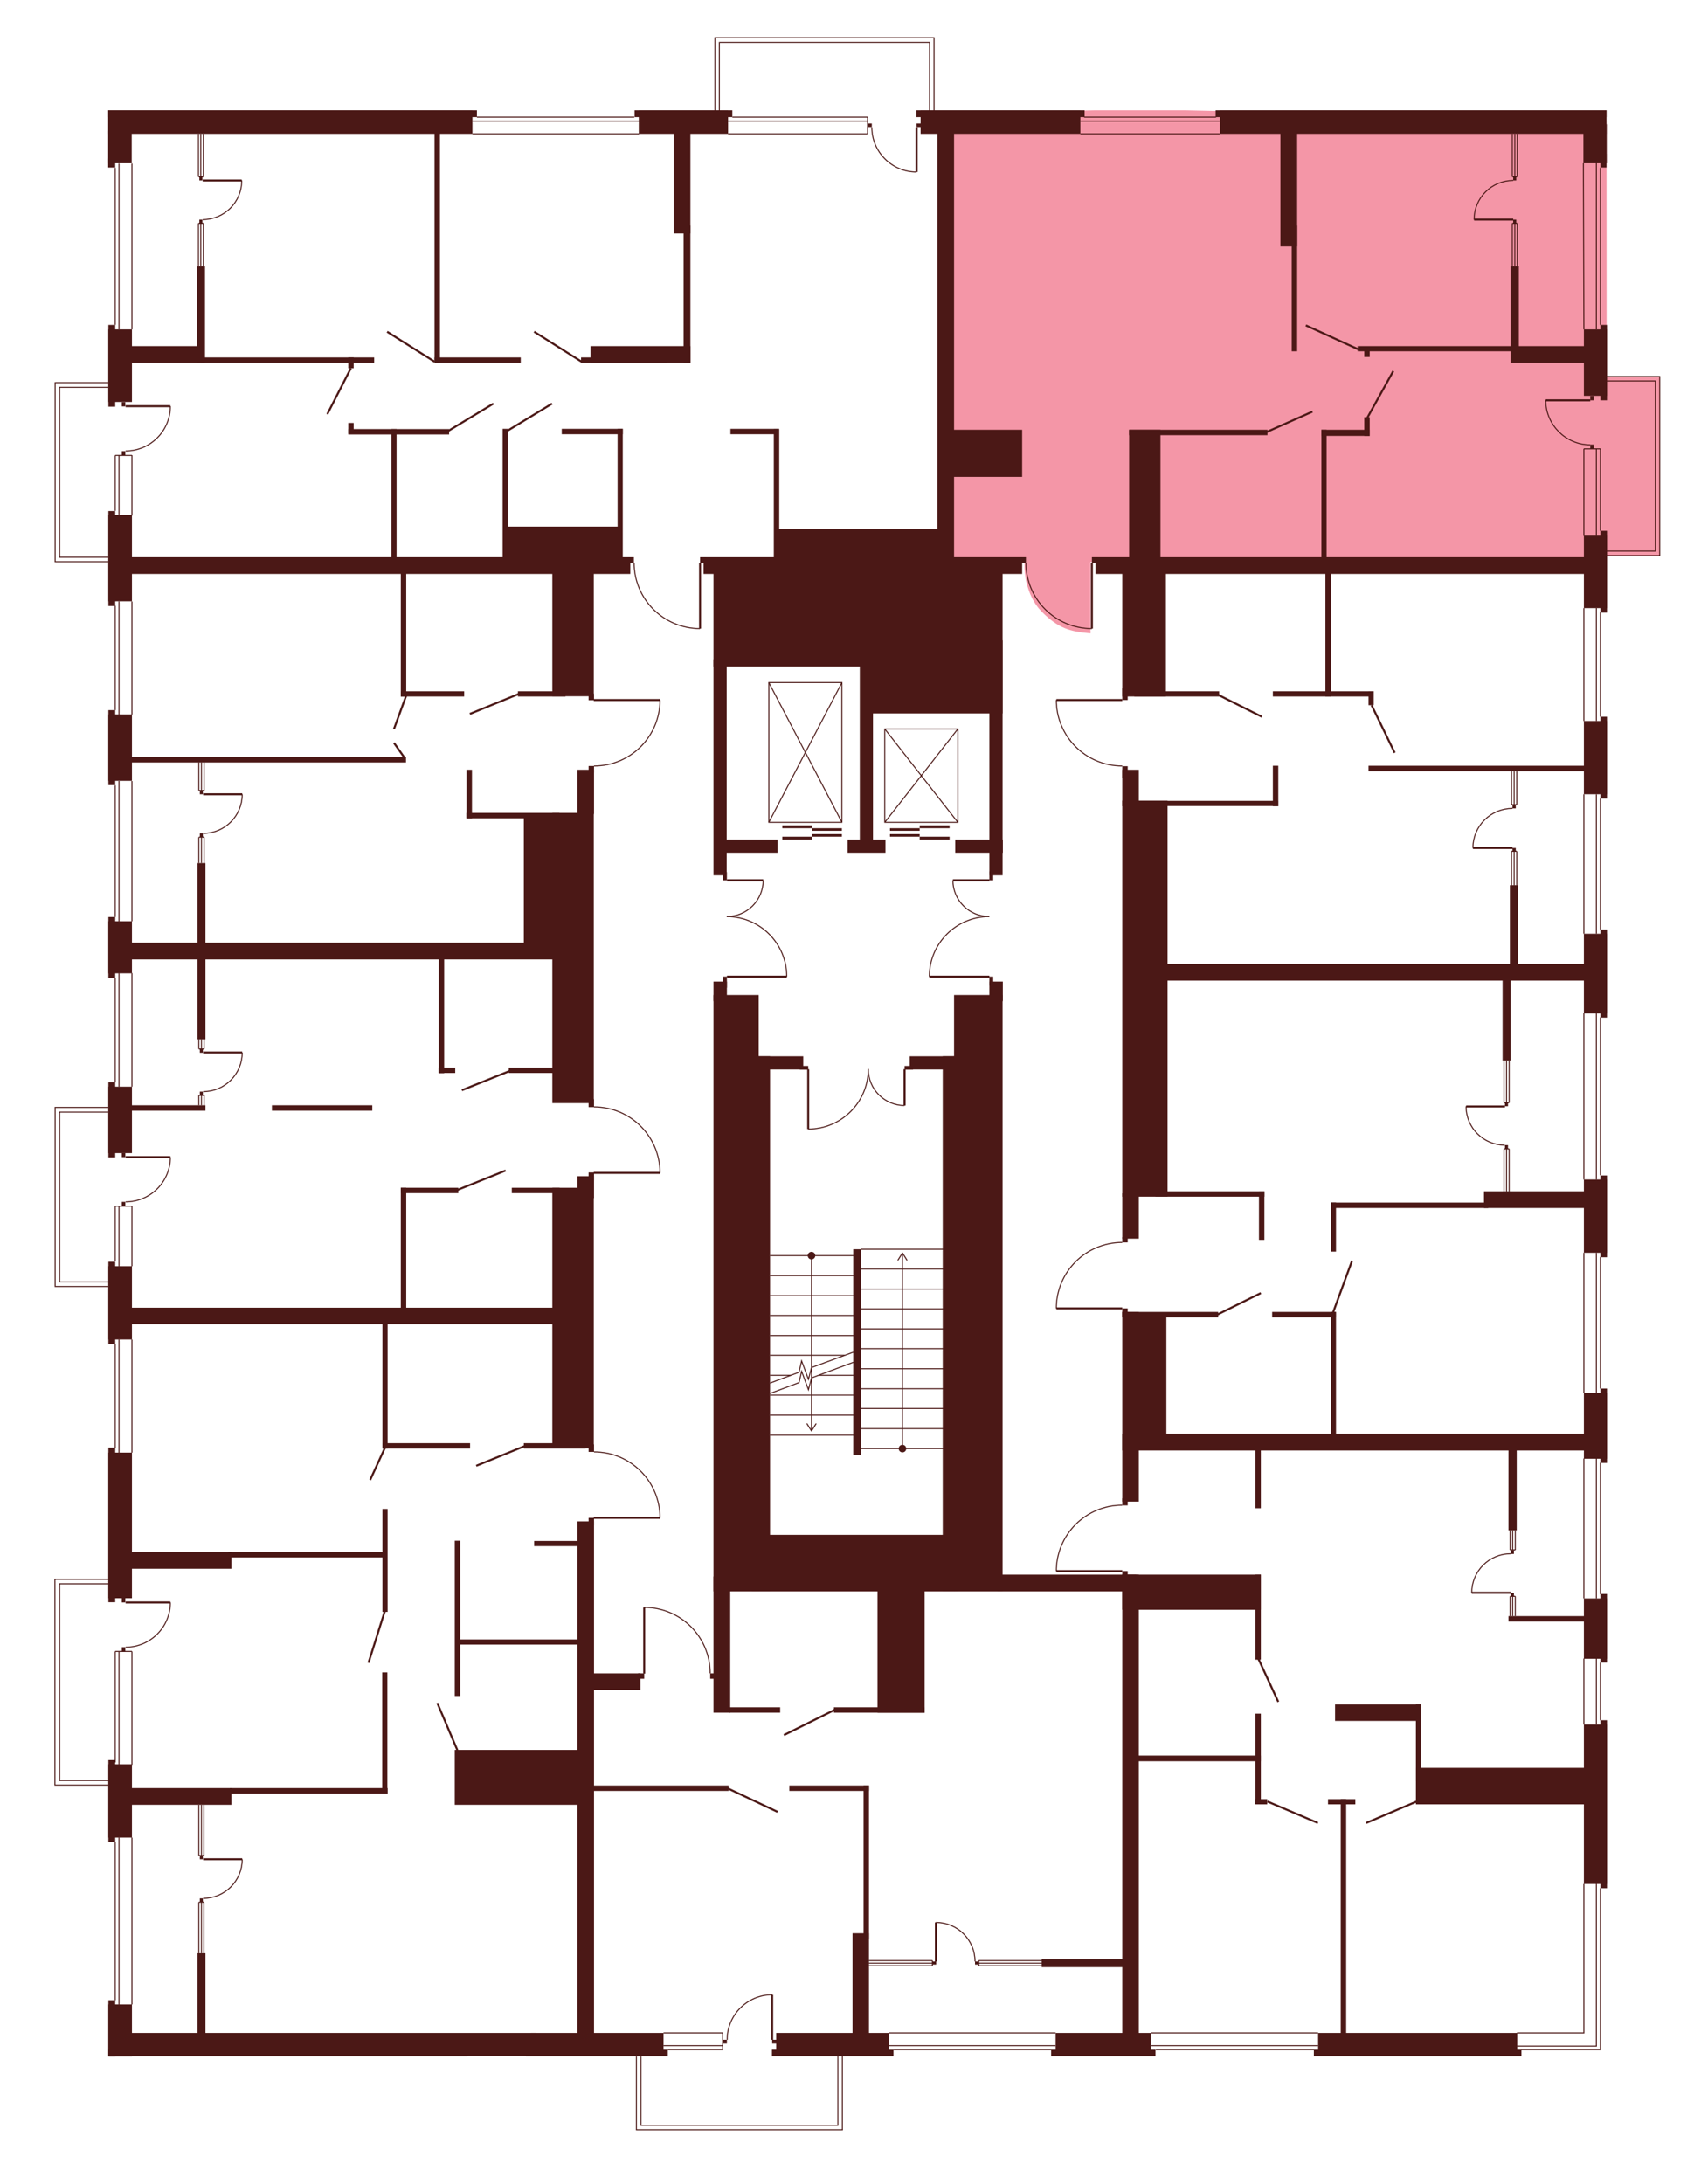 <?xml version="1.0" encoding="utf-8"?>
<!-- Generator: Adobe Illustrator 27.9.0, SVG Export Plug-In . SVG Version: 6.00 Build 0)  -->
<svg version="1.1" xmlns="http://www.w3.org/2000/svg" xmlns:xlink="http://www.w3.org/1999/xlink" x="0px" y="0px"
	 viewBox="0 0 721.9 927" style="enable-background:new 0 0 721.9 927;" xml:space="preserve">
<style type="text/css">
	.st0{display:none;fill:#F496A7;}
	.st1{fill:#F496A7;}
	.st2{fill:#4B1816;}
	.st3{fill:none;stroke:#4B1816;stroke-width:0.85;stroke-miterlimit:10;}
	.st4{fill:none;stroke:#4B1816;stroke-width:0.425;stroke-miterlimit:10;}
</style>
<g id="Layer_2">
	<path id="_x33_А1_00000113317391064587588120000016996412612570000574_" class="st0" d="M45.9,241.9l218.3-4.4h3.2l1.6,2.3
		c0,0-0.5,11.1,7.7,19.3c8.2,8.2,15.1,8.4,20.3,8.7v-30.3l31.3,0v-9.6l70.2-2.4l-0.8-177.7l-115.5,0.5l-23.8,0.1h-33.6l-29.9-0.1
		L45.9,47.7l0,114.6"/>
	<path id="_x32_А1" class="st1" d="M539.6,47.6l-36.3-0.8h-38.8l-26.8,0.6l-33.4,1.4v189.7h30.5v2.8c0,0,0.2,11.1,7.2,18.2
		c7,7.1,12,8.6,20.8,9.3v-30.3l219.1,0.7l-0.1-187.7l-160.6,1.7L539.6,47.6z"/>
	<path id="_x31_А1" class="st0" d="M681.9,260.5l0,33.5v8.8l0.1,24l0,12.9h-2.8v55.6h2.8l0,14.6H494.8l-0.5-69.2h-11l-4.9-3
		l0.2-10.2v-1.5h-3.6c0,0-11.1-0.5-18.2-7.9c-7.1-7.4-7.6-10.9-8.5-20.1h30.4l-0.1-1.6l-0.2-16.9l16.4-36.2l177.4-0.7v8.1
		L681.9,260.5z"/>
	<path id="_x31_Б1_00000069377576752710283670000009293500057153379207_" class="st0" d="M681.4,588.7l0,20.4h-187v-51.7H478v-1.6
		l-30.3,0.1c0,0-0.6-8.9,6-17.4c6.7-8.5,15.3-9.8,15.3-9.8s4.8-1,6.3-0.8l2.7,0l0-1.6l4.7,0l0-17.8l12,0l0.2-93.3l186.5,0.4v97.1"/>
	<path id="_x32_Б1_00000150072325599097893450000016962152765727264134_" class="st0" d="M479.4,873.2l0.5-204.9h-4.2v-1.5h-28
		c0,0-1.2-6,5.3-16.4s20.8-11.6,20.8-11.6h4.2v-1.4l4.7,0.1v-21.8h198.7l0.4,156.3l0.2,41.4v15.5l-0.2,19.2l-0.4,24.6l-114.2-0.1"/>
	<path id="_x31_В1" class="st0" d="M477.4,675.4v197.2l-229.5,0.1l1-162.5l22.7,0.1h1.3v-28c0,0,9-0.4,16.8,5.5
		c7.8,5.8,10.1,13.9,10.1,13.9s1.6,5.4,1.3,8.6h1.5v-34.9H477.4z"/>
	<path id="_x32_В1" class="st0" d="M280.1,644.7l-30.3,0v1.6l-1.3,96.9l-0.6,129.5l-202.2,0.6l0.5-115.4l0.4-34l0.2-21.4L46.6,671
		l0.1-110l205.3-1l0,56.7c0,0,7.8-0.1,14.4,4c6.7,4.1,9.7,9.8,9.7,9.8S279.5,633.7,280.1,644.7z"/>
	<path id="СТ1" class="st0" d="M279.4,497.9l-30.3-0.2l-1.3,59.2l-202,0.5l0-11.5l-0.1-42.4l0-11.7l0.1-21.5l0-66.6h203.2
		l-0.2,66.2c0,0,7.3-0.2,10,1c2.6,1.3,11.1,2.2,17.5,14.5C276.5,485.4,280,493.2,279.4,497.9z"/>
	<path id="_x31_Г1_00000103978836599781910420000012655061385466422956_" class="st0" d="M45.9,242.1h206v56.2h28
		c0,0,0.1,8.2-3.9,14.3c-4,6.1-10.2,13.2-24.1,13.8v74.9h-206l0.4-76.9l-0.9-26.8"/>
	<polygon class="st0" points="48.9,238.4 23.4,238.4 23.4,162.4 51,162.4 	"/>
	<polygon class="st0" points="303.4,49.7 303.4,16 396.4,16 396.4,51.8 	"/>
	<polygon class="st1" points="677.5,159.8 704.4,159.8 704.4,235.8 675.7,235.8 	"/>
	<polygon class="st0" points="357.5,868.2 357.5,903.9 270.1,903.9 270.1,866.4 	"/>
	<polygon class="st0" points="48.9,757.6 23.3,757.6 23.3,670.3 51,670.3 	"/>
	<polygon class="st0" points="50.5,546 23.4,546 23.4,470 51,470.2 	"/>
</g>
<g id="СТЕНЫ">
	<rect x="45.9" y="46.8" class="st2" width="154.6" height="10"/>
	<rect x="271.1" y="46.8" class="st2" width="37.9" height="10"/>
	<rect x="45.9" y="46.8" class="st2" width="156.5" height="2.9"/>
	<rect x="269.3" y="46.8" class="st2" width="41.5" height="2.9"/>
	<rect x="390.7" y="46.8" class="st2" width="67.8" height="10"/>
	<rect x="388.9" y="46.8" class="st2" width="71.4" height="2.9"/>
	<rect x="517.7" y="46.8" class="st2" width="164.1" height="10"/>
	<rect x="515.9" y="46.8" class="st2" width="165.9" height="2.9"/>
	<rect x="679.2" y="137.9" class="st2" width="2.8" height="32"/>
	<rect x="672.2" y="139.8" class="st2" width="9.8" height="28.2"/>
	<rect x="679.2" y="225.3" class="st2" width="2.8" height="34.7"/>
	<rect x="672.2" y="227" class="st2" width="9.8" height="31.1"/>
	<rect x="679.2" y="304.2" class="st2" width="2.8" height="34.7"/>
	<rect x="672.2" y="306" class="st2" width="9.8" height="31.1"/>
	<rect x="679.2" y="394.5" class="st2" width="2.8" height="37.4"/>
	<rect x="672.2" y="396.3" class="st2" width="9.8" height="33.8"/>
	<rect x="679.2" y="498.9" class="st2" width="2.8" height="34.7"/>
	<rect x="672.2" y="500.6" class="st2" width="9.8" height="31.1"/>
	<rect x="679.2" y="589.3" class="st2" width="2.8" height="31.6"/>
	<rect x="672.2" y="591.1" class="st2" width="9.8" height="28"/>
	<rect x="679.2" y="676.5" class="st2" width="2.8" height="29.1"/>
	<rect x="672.2" y="678.4" class="st2" width="9.8" height="25.6"/>
	<rect x="679.2" y="730.1" class="st2" width="2.8" height="71.3"/>
	<rect x="672.2" y="731.9" class="st2" width="9.8" height="67.7"/>
	<rect x="557.6" y="869.9" class="st2" width="88.1" height="2.8"/>
	<rect x="559.4" y="862.8" class="st2" width="84.5" height="9.8"/>
	<rect x="446.1" y="869.9" class="st2" width="44.3" height="2.8"/>
	<rect x="448" y="862.8" class="st2" width="40.5" height="9.8"/>
	<rect x="327.6" y="869.9" class="st2" width="51.6" height="2.8"/>
	<rect x="329.4" y="862.8" class="st2" width="48" height="9.8"/>
	<rect x="46" y="869.9" class="st2" width="152.6" height="2.8"/>
	<rect x="223.1" y="869.9" class="st2" width="60.3" height="2.8"/>
	<rect x="48.9" y="862.8" class="st2" width="178.5" height="9.8"/>
	<rect x="225.3" y="862.8" class="st2" width="56.3" height="9.8"/>
	<rect x="46" y="850.7" class="st2" width="10" height="22"/>
	<rect x="46" y="848.9" class="st2" width="2.9" height="23.8"/>
	<rect x="46" y="748.8" class="st2" width="10" height="31.1"/>
	<rect x="46" y="747" class="st2" width="2.9" height="34.7"/>
	<rect x="46" y="537.4" class="st2" width="10" height="31.1"/>
	<rect x="46" y="535.5" class="st2" width="2.9" height="34.9"/>
	<rect x="46" y="461.2" class="st2" width="10" height="28.2"/>
	<rect x="46" y="459.3" class="st2" width="2.9" height="31.9"/>
	<rect x="46" y="391" class="st2" width="10" height="22.1"/>
	<rect x="46" y="389.2" class="st2" width="2.9" height="25.9"/>
	<rect x="46" y="303.2" class="st2" width="10" height="28.2"/>
	<rect x="46" y="301.4" class="st2" width="2.9" height="31.8"/>
	<rect x="46" y="218.6" class="st2" width="10" height="36.6"/>
	<rect x="46" y="216.9" class="st2" width="2.9" height="40.3"/>
	<rect x="46" y="139.8" class="st2" width="10" height="30.8"/>
	<rect x="46" y="137.9" class="st2" width="2.9" height="34.7"/>
	<rect x="46" y="616.5" class="st2" width="10" height="61.8"/>
	<rect x="46" y="614.4" class="st2" width="2.9" height="65.6"/>
	<rect x="53.1" y="146.9" class="st2" width="33.8" height="7"/>
	<rect x="83.6" y="113" class="st2" width="3.4" height="40.8"/>
	<rect x="85.2" y="151.7" class="st2" width="73.6" height="2.2"/>
	<rect x="184.4" y="151.7" class="st2" width="36.6" height="2.2"/>
	<rect x="246.6" y="151.7" class="st2" width="36.6" height="2.2"/>
	<rect x="250.6" y="146.9" class="st2" width="42.4" height="7"/>
	<rect x="184.4" y="56" class="st2" width="2.3" height="97.9"/>
	<rect x="285.9" y="54.3" class="st2" width="7.1" height="44.8"/>
	<rect x="397.8" y="54.3" class="st2" width="7.1" height="189.4"/>
	<rect x="290.1" y="95.7" class="st2" width="2.9" height="58.2"/>
	<rect x="543.4" y="54.3" class="st2" width="7.1" height="50.3"/>
	<rect x="548.2" y="95.7" class="st2" width="2.3" height="53.4"/>
	<rect x="641.1" y="146.9" class="st2" width="31.8" height="7"/>
	<rect x="641.1" y="113" class="st2" width="3.5" height="34.9"/>
	<rect x="576.2" y="146.9" class="st2" width="66.5" height="2.2"/>
	<rect x="579" y="148.1" class="st2" width="2.3" height="3.4"/>
	<rect x="464.9" y="236.5" class="st2" width="209.7" height="7.1"/>
	<rect x="580.8" y="325" class="st2" width="96.4" height="2.3"/>
	<rect x="490.7" y="409.1" class="st2" width="183.3" height="7.1"/>
	<rect x="640.8" y="375.7" class="st2" width="3.4" height="34.6"/>
	<rect x="637.7" y="414.9" class="st2" width="3.4" height="35.2"/>
	<rect x="629.8" y="505.6" class="st2" width="43.8" height="7.1"/>
	<rect x="564.8" y="510.4" class="st2" width="66.8" height="2.3"/>
	<rect x="564.8" y="510.4" class="st2" width="2.2" height="20.8"/>
	<rect x="476.3" y="608.5" class="st2" width="196.5" height="7.1"/>
	<rect x="640.2" y="613" class="st2" width="3.5" height="36.5"/>
	<rect x="640.2" y="685.9" class="st2" width="33.5" height="2.3"/>
	<rect x="539.9" y="556.8" class="st2" width="27" height="2.3"/>
	<rect x="564.8" y="556.8" class="st2" width="2.2" height="53.6"/>
	<rect x="476.3" y="556.8" class="st2" width="7" height="80.5"/>
	<rect x="476.3" y="556.8" class="st2" width="40.7" height="2.3"/>
	<rect x="481.5" y="558.1" class="st2" width="13.5" height="51.5"/>
	<rect x="476.3" y="635.9" class="st2" width="2.3" height="3"/>
	<rect x="476.3" y="666.8" class="st2" width="2.3" height="3"/>
	<rect x="532.8" y="613" class="st2" width="2.3" height="27.1"/>
	<rect x="600.9" y="750.3" class="st2" width="72.5" height="15.5"/>
	<rect x="600.9" y="723.4" class="st2" width="2.3" height="32.6"/>
	<rect x="566.6" y="723.4" class="st2" width="36.6" height="7"/>
	<rect x="563.6" y="763.6" class="st2" width="11.6" height="2.2"/>
	<rect x="569" y="763.6" class="st2" width="2.3" height="101.7"/>
	<rect x="442.1" y="831.5" class="st2" width="38.4" height="3.4"/>
	<rect x="476.3" y="668.3" class="st2" width="7" height="196.4"/>
	<rect x="476.3" y="668.3" class="st2" width="58.8" height="14.9"/>
	<rect x="423.4" y="668.3" class="st2" width="58.8" height="7.1"/>
	<rect x="532.8" y="668.3" class="st2" width="2.3" height="36.1"/>
	<rect x="482.3" y="745.1" class="st2" width="52.8" height="2.4"/>
	<rect x="532.8" y="727.3" class="st2" width="2.3" height="38.4"/>
	<rect x="532.8" y="763.6" class="st2" width="5" height="2.2"/>
	<rect x="361.8" y="820.5" class="st2" width="7" height="49.4"/>
	<rect x="366.5" y="757.8" class="st2" width="2.3" height="65"/>
	<rect x="335" y="757.8" class="st2" width="33.8" height="2.3"/>
	<rect x="248.5" y="757.8" class="st2" width="60.7" height="2.3"/>
	<rect x="245" y="645.7" class="st2" width="7.1" height="218.4"/>
	<rect x="249.8" y="644.2" class="st2" width="2.3" height="3.2"/>
	<rect x="249.8" y="613" class="st2" width="2.3" height="3.2"/>
	<rect x="234.4" y="504.1" class="st2" width="17.6" height="110.6"/>
	<rect x="234.4" y="345" class="st2" width="17.6" height="123.2"/>
	<rect x="245" y="499.2" class="st2" width="7.1" height="9.3"/>
	<rect x="249.8" y="497.6" class="st2" width="2.3" height="3.4"/>
	<rect x="249.8" y="466.5" class="st2" width="2.3" height="3.4"/>
	<rect x="245" y="326.7" class="st2" width="7.1" height="18.8"/>
	<rect x="234.4" y="236.5" class="st2" width="17.6" height="59"/>
	<rect x="249.8" y="325.1" class="st2" width="2.3" height="2.8"/>
	<rect x="249.8" y="294.4" class="st2" width="2.3" height="2.8"/>
	<rect x="53.2" y="236.5" class="st2" width="214.3" height="7.1"/>
	<rect x="213.3" y="182" class="st2" width="2.3" height="55.9"/>
	<rect x="262.1" y="182" class="st2" width="2.2" height="55.9"/>
	<rect x="214.4" y="223.5" class="st2" width="48.8" height="15.8"/>
	<rect x="238.4" y="182" class="st2" width="25.9" height="2.3"/>
	<rect x="328.4" y="182.1" class="st2" width="2.3" height="55.6"/>
	<rect x="310" y="182" class="st2" width="20.6" height="2.3"/>
	<rect x="219.8" y="293.4" class="st2" width="20.2" height="2.2"/>
	<rect x="170.1" y="240.2" class="st2" width="2.3" height="55.4"/>
	<rect x="166.1" y="182.1" class="st2" width="2.2" height="55.9"/>
	<rect x="170.1" y="293.4" class="st2" width="26.9" height="2.2"/>
	<rect x="147.8" y="182.1" class="st2" width="42.8" height="2.3"/>
	<rect x="147.8" y="179.5" class="st2" width="2.3" height="4.6"/>
	<rect x="147.8" y="151.7" class="st2" width="2.3" height="4.6"/>
	<rect x="52.1" y="400.1" class="st2" width="187.7" height="7.1"/>
	<rect x="198" y="326.7" class="st2" width="2.3" height="20.6"/>
	<rect x="198" y="345" class="st2" width="39.4" height="2.3"/>
	<rect x="222.3" y="346.2" class="st2" width="13.7" height="56.3"/>
	<rect x="54.5" y="321.3" class="st2" width="117.8" height="2.3"/>
	<rect x="83.8" y="366.3" class="st2" width="3.4" height="74.8"/>
	<rect x="53.6" y="469.1" class="st2" width="33.6" height="2.3"/>
	<rect x="115.4" y="469.1" class="st2" width="42.6" height="2.3"/>
	<rect x="186.2" y="405.9" class="st2" width="2.3" height="49.6"/>
	<rect x="186.2" y="453.1" class="st2" width="7" height="2.3"/>
	<rect x="215.9" y="453.1" class="st2" width="21.6" height="2.3"/>
	<rect x="217.2" y="504.1" class="st2" width="20.3" height="2.3"/>
	<rect x="53" y="555" class="st2" width="184.6" height="7"/>
	<rect x="170.1" y="504.1" class="st2" width="2.3" height="53.8"/>
	<rect x="162.3" y="561" class="st2" width="2.2" height="53.8"/>
	<rect x="162.3" y="640.4" class="st2" width="2.2" height="43.7"/>
	<rect x="193" y="653.9" class="st2" width="2.3" height="65.9"/>
	<rect x="162.2" y="709.8" class="st2" width="2.2" height="51.4"/>
	<rect x="170.1" y="504.1" class="st2" width="24.4" height="2.3"/>
	<rect x="162.3" y="612.5" class="st2" width="37.2" height="2.3"/>
	<rect x="222.3" y="612.5" class="st2" width="26.2" height="2.3"/>
	<rect x="226.7" y="654" class="st2" width="21.8" height="2.2"/>
	<rect x="194.3" y="695.8" class="st2" width="54.2" height="2.2"/>
	<rect x="193" y="742.7" class="st2" width="55.5" height="23.3"/>
	<rect x="54.9" y="658.7" class="st2" width="43.3" height="7.1"/>
	<rect x="96.9" y="658.7" class="st2" width="66.8" height="2.3"/>
	<rect x="54.6" y="758.9" class="st2" width="43.6" height="7.1"/>
	<rect x="97.6" y="758.9" class="st2" width="66.9" height="2.3"/>
	<rect x="83.8" y="829" class="st2" width="3.4" height="39.3"/>
	<rect x="401.1" y="182.4" class="st2" width="32.7" height="20"/>
	<rect x="479.2" y="182.4" class="st2" width="58.7" height="2.3"/>
	<rect x="560.8" y="182.4" class="st2" width="20.5" height="2.6"/>
	<rect x="479.2" y="182.4" class="st2" width="13.3" height="55.3"/>
	<rect x="298.6" y="236.5" class="st2" width="135.2" height="7.1"/>
	<rect x="432.8" y="236.5" class="st2" width="2.6" height="2.3"/>
	<rect x="266.4" y="236.5" class="st2" width="2.6" height="2.3"/>
	<rect x="297.1" y="236.5" class="st2" width="2.6" height="2.3"/>
	<rect x="463.4" y="236.5" class="st2" width="2.6" height="2.3"/>
	<rect x="302.8" y="242.3" class="st2" width="67.7" height="40.6"/>
	<rect x="367" y="243" class="st2" width="58.5" height="59.8"/>
	<rect x="302.8" y="279.8" class="st2" width="5.6" height="91.7"/>
	<rect x="302.8" y="422.3" class="st2" width="19.2" height="253.1"/>
	<rect x="305.8" y="356.3" class="st2" width="24.2" height="5.6"/>
	<rect x="359.7" y="356.3" class="st2" width="16.1" height="5.6"/>
	<rect x="419.9" y="271.8" class="st2" width="5.6" height="99.7"/>
	<rect x="405.4" y="356.3" class="st2" width="20.2" height="5.6"/>
	<rect x="364.9" y="281.2" class="st2" width="5.6" height="75.6"/>
	<rect x="306.9" y="370.1" class="st2" width="1.6" height="3.5"/>
	<rect x="419.9" y="369.8" class="st2" width="1.6" height="3.8"/>
	<rect x="419.9" y="414.5" class="st2" width="1.6" height="3.8"/>
	<rect x="302.8" y="416.6" class="st2" width="5.7" height="8.3"/>
	<rect x="419.9" y="416.6" class="st2" width="5.7" height="8.3"/>
	<rect x="404.9" y="422.3" class="st2" width="20.6" height="253.1"/>
	<rect x="306.9" y="414.5" class="st2" width="1.6" height="4.7"/>
	<rect x="320.3" y="448.3" class="st2" width="6.5" height="227"/>
	<rect x="400.1" y="448.3" class="st2" width="6.5" height="227"/>
	<rect x="320.3" y="448.3" class="st2" width="20.6" height="5.6"/>
	<rect x="386.1" y="448.3" class="st2" width="20.6" height="5.6"/>
	<rect x="339.4" y="452.4" class="st2" width="3.6" height="1.6"/>
	<rect x="383.9" y="452.4" class="st2" width="3.6" height="1.6"/>
	<rect x="362.1" y="530.2" class="st2" width="3.2" height="87.4"/>
	<rect x="319.1" y="651.4" class="st2" width="86.3" height="24"/>
	<rect x="329.4" y="224.5" class="st2" width="69.1" height="16.4"/>
	<rect x="579" y="177.1" class="st2" width="2.3" height="7.9"/>
	<rect x="560.8" y="182.4" class="st2" width="2.2" height="56.7"/>
	<rect x="562.5" y="243.3" class="st2" width="2.3" height="52.3"/>
	<rect x="540.2" y="293.4" class="st2" width="42.8" height="2.2"/>
	<rect x="481.4" y="293.4" class="st2" width="36" height="2.2"/>
	<rect x="580.8" y="293.4" class="st2" width="2.2" height="5.9"/>
	<rect x="476.3" y="242.5" class="st2" width="18.5" height="53.1"/>
	<rect x="476.3" y="292.1" class="st2" width="2.3" height="5"/>
	<rect x="476.3" y="325.2" class="st2" width="2.3" height="5"/>
	<rect x="476.3" y="326.7" class="st2" width="7" height="15.5"/>
	<rect x="476.3" y="339.8" class="st2" width="19.2" height="168.1"/>
	<rect x="476.3" y="506.5" class="st2" width="7" height="19.2"/>
	<rect x="476.3" y="525.1" class="st2" width="2.3" height="2.2"/>
	<rect x="476.3" y="555.3" class="st2" width="2.3" height="3.5"/>
	<rect x="490.4" y="505.6" class="st2" width="46.2" height="2.3"/>
	<rect x="534.3" y="505.6" class="st2" width="2.3" height="20.6"/>
	<rect x="249.5" y="710.2" class="st2" width="22.3" height="7.1"/>
	<rect x="270.8" y="710.2" class="st2" width="2.6" height="2.3"/>
	<rect x="301.4" y="710.2" class="st2" width="2.6" height="2.3"/>
	<rect x="309.3" y="724.6" class="st2" width="21.8" height="2.3"/>
	<rect x="353.9" y="724.6" class="st2" width="38.5" height="2.3"/>
	<rect x="302.8" y="669.1" class="st2" width="7.1" height="57.8"/>
	<rect x="372.4" y="673.7" class="st2" width="20" height="53.2"/>
	<g>
		<line class="st3" x1="297.1" y1="238.8" x2="297.1" y2="266.8"/>
		<path class="st4" d="M297.1,266.8c-15.5,0-28-12.5-28-28"/>
	</g>
	<g>
		<line class="st3" x1="463.4" y1="238.8" x2="463.4" y2="266.8"/>
		<path class="st4" d="M463.4,266.8c-15.5,0-28-12.5-28-28"/>
	</g>
	<g>
		<line class="st3" x1="476.3" y1="297.1" x2="448.3" y2="297.1"/>
		<path class="st4" d="M448.3,297.1c0,15.5,12.5,28,28,28"/>
	</g>
	<g>
		<line class="st3" x1="308.5" y1="414.5" x2="333.9" y2="414.5"/>
		<path class="st4" d="M333.9,414.5c0-14.1-11.4-25.5-25.5-25.5"/>
	</g>
	<g>
		<line class="st3" x1="308.5" y1="373.6" x2="323.9" y2="373.6"/>
		<path class="st4" d="M323.9,373.6c0,8.5-6.9,15.4-15.4,15.4"/>
	</g>
	<g>
		<line class="st3" x1="419.9" y1="414.5" x2="394.4" y2="414.5"/>
		<path class="st4" d="M394.4,414.5c0-14.1,11.4-25.5,25.5-25.5"/>
	</g>
	<g>
		<line class="st3" x1="419.9" y1="373.6" x2="404.4" y2="373.6"/>
		<path class="st4" d="M404.4,373.6c0,8.5,6.9,15.4,15.4,15.4"/>
	</g>
	<g>
		<line class="st3" x1="343" y1="453.8" x2="343" y2="479.2"/>
		<path class="st4" d="M343,479.2c14.1,0,25.5-11.4,25.5-25.5"/>
	</g>
	<g>
		<line class="st3" x1="383.9" y1="453.8" x2="383.9" y2="469.2"/>
		<path class="st4" d="M383.9,469.2c-8.5,0-15.4-6.9-15.4-15.4"/>
	</g>
	<g>
		<line class="st3" x1="476.3" y1="555.3" x2="448.3" y2="555.3"/>
		<path class="st4" d="M448.3,555.3c0-15.5,12.5-28,28-28"/>
	</g>
	<g>
		<line class="st3" x1="476.3" y1="666.8" x2="448.3" y2="666.8"/>
		<path class="st4" d="M448.3,666.8c0-15.5,12.5-28,28-28"/>
	</g>
	<g>
		<line class="st3" x1="252" y1="297.1" x2="280.1" y2="297.1"/>
		<path class="st4" d="M280.1,297.1c0,15.5-12.5,28-28,28"/>
	</g>
	<g>
		<line class="st3" x1="252" y1="497.8" x2="280.1" y2="497.8"/>
		<path class="st4" d="M280.1,497.8c0-15.5-12.5-28-28-28"/>
	</g>
	<g>
		<line class="st3" x1="252" y1="644.2" x2="280.1" y2="644.2"/>
		<path class="st4" d="M280.1,644.2c0-15.5-12.5-28-28-28"/>
	</g>
	<g>
		<line class="st3" x1="273.4" y1="710.3" x2="273.4" y2="682.2"/>
		<path class="st4" d="M273.4,682.2c15.5,0,28,12.5,28,28"/>
	</g>
	<g>
		<line class="st4" x1="365.3" y1="530.2" x2="400.6" y2="530.2"/>
		<line class="st4" x1="400.6" y1="614.8" x2="365.3" y2="614.8"/>
		<line class="st4" x1="365.3" y1="597.8" x2="400.6" y2="597.8"/>
		<line class="st4" x1="365.3" y1="606.3" x2="400.6" y2="606.3"/>
		<line class="st4" x1="365.3" y1="589.4" x2="400.6" y2="589.4"/>
		<line class="st4" x1="365.3" y1="580.9" x2="400.6" y2="580.9"/>
		<line class="st4" x1="365.3" y1="572.4" x2="400.6" y2="572.4"/>
		<line class="st4" x1="365.3" y1="564" x2="400.6" y2="564"/>
		<line class="st4" x1="365.3" y1="555.5" x2="400.6" y2="555.5"/>
		<line class="st4" x1="365.3" y1="547.1" x2="400.6" y2="547.1"/>
		<line class="st4" x1="365.3" y1="538.6" x2="400.6" y2="538.6"/>
		<g>
			<g>
				<line class="st4" x1="383" y1="614.8" x2="383" y2="532.1"/>
				<g>
					<path class="st2" d="M384.6,614.8c0,0.9-0.7,1.6-1.6,1.6s-1.6-0.7-1.6-1.6c0-0.9,0.7-1.6,1.6-1.6S384.6,613.9,384.6,614.8z"/>
				</g>
				<g>
					<path class="st2" d="M385,535c-0.1,0.1-0.2,0-0.3-0.1l-1.7-2.7l-1.7,2.7c-0.1,0.1-0.2,0.1-0.3,0.1c-0.1-0.1-0.1-0.2-0.1-0.3
						l1.9-3c0-0.1,0.1-0.1,0.2-0.1s0.1,0,0.2,0.1l1.9,3c0,0,0,0.1,0,0.1C385.1,534.9,385.1,534.9,385,535z"/>
				</g>
			</g>
		</g>
	</g>
	<polyline class="st4" points="326.8,587 339.1,582.4 340.2,577.6 343.1,585.4 344.4,580.4 362.1,573.9 	"/>
	<polyline class="st4" points="326.8,591.4 339.1,586.8 340.2,582 343.1,589.8 344.4,584.8 362.1,578.2 	"/>
	<line class="st4" x1="362.1" y1="532.9" x2="326.8" y2="532.9"/>
	<line class="st4" x1="326.8" y1="541.4" x2="362.1" y2="541.4"/>
	<line class="st4" x1="326.8" y1="549.9" x2="362.1" y2="549.9"/>
	<line class="st4" x1="326.8" y1="558.3" x2="362.1" y2="558.3"/>
	<line class="st4" x1="326.8" y1="566.8" x2="362.1" y2="566.8"/>
	<line class="st4" x1="326.8" y1="600.6" x2="362.1" y2="600.6"/>
	<line class="st4" x1="326.8" y1="609.1" x2="362.1" y2="609.1"/>
	<line class="st4" x1="326.8" y1="592.1" x2="362.1" y2="592.1"/>
	<line class="st4" x1="326.8" y1="575.2" x2="358.4" y2="575.2"/>
	<line class="st4" x1="326.8" y1="583.7" x2="335.7" y2="583.7"/>
	<line class="st4" x1="347.5" y1="583.7" x2="362.1" y2="583.7"/>
	<g>
		<g>
			<line class="st4" x1="344.4" y1="532.9" x2="344.4" y2="607"/>
			<g>
				<path class="st2" d="M342.8,532.9c0-0.9,0.7-1.6,1.6-1.6c0.9,0,1.6,0.7,1.6,1.6s-0.7,1.6-1.6,1.6
					C343.5,534.5,342.8,533.8,342.8,532.9z"/>
			</g>
			<g>
				<path class="st2" d="M342.4,604.1c0.1-0.1,0.2,0,0.3,0.1l1.7,2.7l1.7-2.7c0.1-0.1,0.2-0.1,0.3-0.1c0.1,0.1,0.1,0.2,0.1,0.3
					l-1.9,3c0,0.1-0.1,0.1-0.2,0.1c-0.1,0-0.1,0-0.2-0.1l-1.9-3c0,0,0-0.1,0-0.1C342.3,604.2,342.3,604.1,342.4,604.1z"/>
			</g>
		</g>
	</g>
	<line class="st4" x1="48.9" y1="415.1" x2="48.9" y2="459.4"/>
	<line class="st4" x1="50.5" y1="413" x2="50.5" y2="461.2"/>
	<line class="st4" x1="56" y1="413" x2="56" y2="461.2"/>
	<line class="st4" x1="48.9" y1="700.9" x2="48.9" y2="748"/>
	<line class="st4" x1="50.5" y1="700.9" x2="50.5" y2="749"/>
	<line class="st4" x1="56" y1="700.9" x2="56" y2="749"/>
	<line class="st4" x1="202.4" y1="49.7" x2="269.2" y2="49.7"/>
	<line class="st4" x1="200.5" y1="51.4" x2="271.2" y2="51.4"/>
	<line class="st4" x1="200.5" y1="56.8" x2="271.2" y2="56.8"/>
	<line class="st4" x1="460.1" y1="49.7" x2="516.1" y2="49.7"/>
	<line class="st4" x1="458.5" y1="51.4" x2="517.7" y2="51.4"/>
	<line class="st4" x1="458.5" y1="56.8" x2="517.7" y2="56.8"/>
	<line class="st4" x1="368.2" y1="49.7" x2="310.8" y2="49.7"/>
	<line class="st4" x1="368.1" y1="51.4" x2="309" y2="51.4"/>
	<line class="st4" x1="368.1" y1="56.8" x2="309" y2="56.8"/>
	<line class="st4" x1="379.2" y1="869.9" x2="446.1" y2="869.9"/>
	<line class="st4" x1="377.4" y1="868.2" x2="448" y2="868.2"/>
	<line class="st4" x1="377.4" y1="862.8" x2="448" y2="862.8"/>
	<line class="st4" x1="283.4" y1="869.9" x2="306.7" y2="869.9"/>
	<line class="st4" x1="281.6" y1="868.2" x2="306.7" y2="868.2"/>
	<line class="st4" x1="281.6" y1="862.8" x2="306.7" y2="862.8"/>
	<line class="st4" x1="48.9" y1="781.7" x2="48.9" y2="848.9"/>
	<line class="st4" x1="50.5" y1="779.9" x2="50.5" y2="850.7"/>
	<line class="st4" x1="56" y1="779.9" x2="56" y2="850.7"/>
	<line class="st4" x1="48.9" y1="333.3" x2="48.9" y2="389.2"/>
	<line class="st4" x1="50.5" y1="331.5" x2="50.5" y2="391"/>
	<line class="st4" x1="56" y1="331.5" x2="56" y2="391"/>
	<line class="st4" x1="48.9" y1="257.1" x2="48.9" y2="301.4"/>
	<line class="st4" x1="50.5" y1="255.3" x2="50.5" y2="303.3"/>
	<line class="st4" x1="56" y1="255.3" x2="56" y2="303.3"/>
	<line class="st4" x1="679.2" y1="304.2" x2="679.2" y2="259.9"/>
	<line class="st4" x1="672.2" y1="306" x2="672.2" y2="258.1"/>
	<line class="st4" x1="677.5" y1="306" x2="677.5" y2="258.1"/>
	<line class="st4" x1="679.2" y1="137.9" x2="679.2" y2="71.2"/>
	<line class="st4" x1="672.2" y1="139.8" x2="672" y2="69.3"/>
	<line class="st4" x1="677.5" y1="139.8" x2="677.5" y2="69.3"/>
	<line class="st4" x1="679.2" y1="394.5" x2="679.2" y2="338.9"/>
	<line class="st4" x1="672.2" y1="396.3" x2="672.2" y2="337.1"/>
	<line class="st4" x1="677.5" y1="396.3" x2="677.5" y2="337.1"/>
	<line class="st4" x1="679.2" y1="498.8" x2="679.2" y2="431.8"/>
	<line class="st4" x1="672.2" y1="500.6" x2="672.2" y2="430"/>
	<line class="st4" x1="677.5" y1="500.6" x2="677.5" y2="430"/>
	<line class="st4" x1="679.2" y1="589.3" x2="679.2" y2="533.5"/>
	<line class="st4" x1="672.2" y1="591.1" x2="672.2" y2="531.7"/>
	<line class="st4" x1="677.5" y1="591.1" x2="677.5" y2="531.7"/>
	<line class="st4" x1="679.2" y1="676.6" x2="679.2" y2="620.8"/>
	<line class="st4" x1="672.2" y1="678.4" x2="672.2" y2="619"/>
	<line class="st4" x1="677.5" y1="678.4" x2="677.5" y2="619"/>
	<line class="st4" x1="679.2" y1="730.1" x2="679.2" y2="705.6"/>
	<line class="st4" x1="672.2" y1="731.9" x2="672.2" y2="703.9"/>
	<line class="st4" x1="677.5" y1="731.9" x2="677.5" y2="703.9"/>
	<line class="st4" x1="84.2" y1="56.8" x2="84.2" y2="75"/>
	<line class="st4" x1="85.2" y1="56.8" x2="85.2" y2="75"/>
	<line class="st4" x1="86.3" y1="56.8" x2="86.3" y2="75"/>
	<line class="st4" x1="84.2" y1="75" x2="86.3" y2="75"/>
	<line class="st4" x1="84.2" y1="113.1" x2="84.2" y2="94.8"/>
	<line class="st4" x1="85.2" y1="113.1" x2="85.2" y2="94.8"/>
	<line class="st4" x1="86.3" y1="113.1" x2="86.3" y2="94.8"/>
	<line class="st4" x1="84.2" y1="94.8" x2="86.3" y2="94.8"/>
	<line class="st4" x1="84.4" y1="766" x2="84.4" y2="787.5"/>
	<line class="st4" x1="85.5" y1="766" x2="85.5" y2="787.5"/>
	<line class="st4" x1="86.5" y1="766" x2="86.5" y2="787.5"/>
	<line class="st4" x1="84.4" y1="787.5" x2="86.5" y2="787.5"/>
	<line class="st4" x1="84.4" y1="829" x2="84.4" y2="807.3"/>
	<line class="st4" x1="85.5" y1="829" x2="85.5" y2="807.3"/>
	<line class="st4" x1="86.5" y1="829" x2="86.5" y2="807.3"/>
	<line class="st4" x1="84.4" y1="807.3" x2="86.5" y2="807.3"/>
	<line class="st4" x1="84.4" y1="323.5" x2="84.4" y2="335.5"/>
	<line class="st4" x1="85.5" y1="323.5" x2="85.5" y2="335.5"/>
	<line class="st4" x1="86.6" y1="323.5" x2="86.6" y2="335.5"/>
	<line class="st4" x1="84.4" y1="335.5" x2="86.6" y2="335.5"/>
	<line class="st4" x1="84.4" y1="366.3" x2="84.4" y2="355.3"/>
	<line class="st4" x1="85.5" y1="366.3" x2="85.5" y2="355.3"/>
	<line class="st4" x1="86.6" y1="366.3" x2="86.6" y2="355.3"/>
	<line class="st4" x1="84.4" y1="355.3" x2="86.6" y2="355.3"/>
	<line class="st4" x1="641.8" y1="56.8" x2="641.8" y2="75"/>
	<line class="st4" x1="642.9" y1="56.8" x2="642.9" y2="75"/>
	<line class="st4" x1="643.9" y1="56.8" x2="643.9" y2="75"/>
	<line class="st4" x1="641.8" y1="75" x2="643.9" y2="75"/>
	<line class="st4" x1="641.8" y1="113.1" x2="641.8" y2="94.8"/>
	<line class="st4" x1="642.9" y1="113.1" x2="642.9" y2="94.8"/>
	<line class="st4" x1="643.9" y1="113.1" x2="643.9" y2="94.8"/>
	<line class="st4" x1="641.8" y1="94.8" x2="643.9" y2="94.8"/>
	<line class="st4" x1="638.3" y1="450" x2="638.3" y2="468"/>
	<line class="st4" x1="639.4" y1="450" x2="639.4" y2="468"/>
	<line class="st4" x1="640.5" y1="450" x2="640.5" y2="468"/>
	<line class="st4" x1="638.3" y1="468" x2="640.5" y2="468"/>
	<line class="st4" x1="640.9" y1="649.5" x2="640.9" y2="657.8"/>
	<line class="st4" x1="642" y1="649.5" x2="642" y2="657.8"/>
	<line class="st4" x1="643.1" y1="649.5" x2="643.1" y2="657.8"/>
	<line class="st4" x1="640.9" y1="657.8" x2="643.1" y2="657.8"/>
	<line class="st4" x1="368.8" y1="834.3" x2="395.7" y2="834.3"/>
	<line class="st4" x1="368.8" y1="833.2" x2="395.7" y2="833.2"/>
	<line class="st4" x1="368.8" y1="832.1" x2="395.7" y2="832.1"/>
	<line class="st4" x1="395.7" y1="834.3" x2="395.7" y2="832.1"/>
	<line class="st4" x1="442.2" y1="834.3" x2="415.4" y2="834.3"/>
	<line class="st4" x1="442.2" y1="833.2" x2="415.4" y2="833.2"/>
	<line class="st4" x1="442.2" y1="832.1" x2="415.4" y2="832.1"/>
	<line class="st4" x1="415.4" y1="834.3" x2="415.4" y2="832.1"/>
	<line class="st4" x1="640.9" y1="685.9" x2="640.9" y2="677.5"/>
	<line class="st4" x1="642" y1="685.9" x2="642" y2="677.5"/>
	<line class="st4" x1="643.1" y1="685.9" x2="643.1" y2="677.5"/>
	<line class="st4" x1="640.9" y1="677.5" x2="643.1" y2="677.5"/>
	<line class="st4" x1="638.3" y1="505.6" x2="638.3" y2="487.6"/>
	<line class="st4" x1="639.4" y1="505.6" x2="639.4" y2="487.6"/>
	<line class="st4" x1="640.5" y1="505.6" x2="640.5" y2="487.6"/>
	<line class="st4" x1="638.3" y1="487.6" x2="640.5" y2="487.6"/>
	<line class="st4" x1="641.5" y1="327.3" x2="641.5" y2="341.5"/>
	<line class="st4" x1="642.6" y1="327.3" x2="642.6" y2="341.5"/>
	<line class="st4" x1="643.7" y1="327.3" x2="643.7" y2="341.5"/>
	<line class="st4" x1="641.5" y1="341.5" x2="643.7" y2="341.5"/>
	<line class="st4" x1="641.5" y1="375.7" x2="641.5" y2="361.3"/>
	<line class="st4" x1="642.6" y1="375.7" x2="642.6" y2="361.3"/>
	<line class="st4" x1="643.7" y1="375.7" x2="643.7" y2="361.3"/>
	<line class="st4" x1="641.5" y1="361.3" x2="643.7" y2="361.3"/>
	<line class="st4" x1="84.4" y1="441" x2="84.4" y2="445.2"/>
	<line class="st4" x1="85.5" y1="441" x2="85.5" y2="445.2"/>
	<line class="st4" x1="86.6" y1="441" x2="86.6" y2="445.2"/>
	<line class="st4" x1="84.4" y1="445.2" x2="86.6" y2="445.2"/>
	<line class="st4" x1="84.4" y1="469.1" x2="84.4" y2="464.9"/>
	<line class="st4" x1="85.5" y1="469.1" x2="85.5" y2="464.9"/>
	<line class="st4" x1="86.6" y1="469.1" x2="86.6" y2="464.9"/>
	<line class="st4" x1="84.4" y1="464.9" x2="86.6" y2="464.9"/>
	<g>
		<rect x="326.3" y="289.7" class="st4" width="31" height="59.3"/>
		<line class="st4" x1="326.3" y1="289.7" x2="357.3" y2="349"/>
		<line class="st4" x1="357.3" y1="289.7" x2="326.3" y2="349"/>
	</g>
	<g>
		<rect x="375.5" y="309.4" class="st4" width="31" height="39.6"/>
		<line class="st4" x1="375.5" y1="309.4" x2="406.5" y2="349"/>
		<line class="st4" x1="406.5" y1="309.4" x2="375.5" y2="349"/>
	</g>
	<g>
		<rect x="332" y="350.3" class="st2" width="12.7" height="1.2"/>
		<rect x="344.7" y="351.5" class="st2" width="12.6" height="1.1"/>
		<rect x="332" y="355.1" class="st2" width="12.7" height="1.2"/>
		<rect x="344.7" y="354" class="st2" width="12.6" height="1.1"/>
	</g>
	<g>
		<rect x="390.3" y="350.3" class="st2" width="12.7" height="1.2"/>
		<rect x="377.7" y="351.5" class="st2" width="12.6" height="1.1"/>
		<rect x="390.3" y="355.1" class="st2" width="12.7" height="1.2"/>
		<rect x="377.7" y="354" class="st2" width="12.6" height="1.1"/>
	</g>
	<polyline class="st4" points="46,544.1 25.3,544.1 25.3,472 46,472 	"/>
	<polyline class="st4" points="46,546 23.4,546 23.4,470 46,470 	"/>
	<polyline class="st4" points="46,236.5 25.3,236.5 25.3,164.4 46,164.4 	"/>
	<polyline class="st4" points="46,238.4 23.4,238.4 23.4,162.4 46,162.4 	"/>
	<polyline class="st4" points="46.2,672.2 25.3,672.2 25.3,755.7 46.2,755.7 	"/>
	<polyline class="st4" points="46.2,670.3 23.3,670.3 23.3,757.6 46.1,757.6 	"/>
	<line class="st3" x1="184.4" y1="153.5" x2="164.3" y2="140.8"/>
	<line class="st3" x1="246.8" y1="153.5" x2="226.7" y2="140.8"/>
	<line class="st3" x1="138.9" y1="175.8" x2="148.9" y2="156.3"/>
	<line class="st3" x1="190.4" y1="182.8" x2="209.4" y2="171.3"/>
	<line class="st3" x1="215.4" y1="182.8" x2="234.3" y2="171.3"/>
	<rect x="494.3" y="339.9" class="st2" width="48.1" height="2.2"/>
	<rect x="540.2" y="325" class="st2" width="2.3" height="17.2"/>
	<line class="st3" x1="220.2" y1="294.5" x2="199.4" y2="303"/>
	<line class="st3" x1="214.6" y1="496.8" x2="193.7" y2="505.2"/>
	<line class="st3" x1="216.9" y1="454.3" x2="196" y2="462.7"/>
	<line class="st3" x1="223" y1="613.6" x2="202.1" y2="622.1"/>
	<line class="st3" x1="172.5" y1="294.9" x2="167.2" y2="309.4"/>
	<line class="st3" x1="171.8" y1="321.8" x2="167.2" y2="315.3"/>
	<line class="st3" x1="163.3" y1="614.6" x2="157.1" y2="628.1"/>
	<line class="st3" x1="163.3" y1="683.8" x2="156.4" y2="705.7"/>
	<line class="st3" x1="194.1" y1="742.8" x2="185.6" y2="722.8"/>
	<line class="st3" x1="330" y1="769" x2="308.4" y2="758.8"/>
	<line class="st3" x1="354.6" y1="725.5" x2="332.7" y2="736.4"/>
	<line class="st3" x1="534" y1="703.9" x2="542.5" y2="722.3"/>
	<line class="st3" x1="537.9" y1="764.6" x2="559.3" y2="773.7"/>
	<line class="st3" x1="601.2" y1="764.6" x2="579.8" y2="773.7"/>
	<line class="st3" x1="573.8" y1="535.1" x2="565.4" y2="558"/>
	<line class="st3" x1="516.3" y1="558.1" x2="535.1" y2="548.8"/>
	<line class="st3" x1="591.9" y1="319.5" x2="582.1" y2="299.3"/>
	<line class="st3" x1="516.2" y1="294.5" x2="535.5" y2="304.2"/>
	<line class="st3" x1="577.2" y1="148.6" x2="554.2" y2="138.1"/>
	<line class="st3" x1="591.3" y1="157.5" x2="579.9" y2="178"/>
	<line class="st3" x1="537" y1="183.6" x2="557" y2="174.7"/>
	<g>
		<rect x="84.8" y="805.7" class="st2" width="1.3" height="1.6"/>
		<rect x="84.8" y="787.5" class="st2" width="1.3" height="1.6"/>
		<g>
			<line class="st3" x1="86.2" y1="789.1" x2="102.8" y2="789.1"/>
			<path class="st4" d="M102.8,789.1c0,9.2-7.4,16.6-16.6,16.6"/>
		</g>
	</g>
	<g>
		<rect x="413.8" y="832.5" class="st2" width="1.6" height="1.3"/>
		<rect x="395.7" y="832.5" class="st2" width="1.6" height="1.3"/>
		<g>
			<line class="st3" x1="397.2" y1="832.5" x2="397.2" y2="815.9"/>
			<path class="st4" d="M397.2,815.9c9.2,0,16.6,7.4,16.6,16.6"/>
		</g>
	</g>
	<g>
		<rect x="641.2" y="657.9" class="st2" width="1.3" height="1.6"/>
		<rect x="641.2" y="676" class="st2" width="1.3" height="1.6"/>
		<g>
			<line class="st3" x1="641.2" y1="676" x2="624.6" y2="676"/>
			<path class="st4" d="M624.6,676c0-9.2,7.4-16.6,16.6-16.6"/>
		</g>
	</g>
	<g>
		<rect x="638.7" y="486" class="st2" width="1.3" height="1.5"/>
		<rect x="638.7" y="468" class="st2" width="1.3" height="1.5"/>
		<g>
			<line class="st3" x1="638.7" y1="469.6" x2="622.2" y2="469.6"/>
			<path class="st4" d="M622.2,469.6c0,9.1,7.4,16.4,16.4,16.4"/>
		</g>
	</g>
	<g>
		<rect x="641.9" y="341.5" class="st2" width="1.4" height="1.6"/>
		<rect x="641.9" y="359.9" class="st2" width="1.4" height="1.6"/>
		<g>
			<line class="st3" x1="641.9" y1="359.9" x2="625.1" y2="359.9"/>
			<path class="st4" d="M625.1,359.9c0-9.3,7.5-16.8,16.8-16.8"/>
		</g>
	</g>
	<g>
		<rect x="642.2" y="75" class="st2" width="1.3" height="1.6"/>
		<rect x="642.2" y="93.2" class="st2" width="1.3" height="1.6"/>
		<g>
			<line class="st3" x1="642.2" y1="93.2" x2="625.6" y2="93.2"/>
			<path class="st4" d="M625.6,93.2c0-9.2,7.4-16.6,16.6-16.6"/>
		</g>
	</g>
	<g>
		<rect x="84.6" y="93.2" class="st2" width="1.3" height="1.6"/>
		<rect x="84.6" y="75" class="st2" width="1.3" height="1.6"/>
		<g>
			<line class="st3" x1="86" y1="76.6" x2="102.6" y2="76.6"/>
			<path class="st4" d="M102.6,76.6c0,9.2-7.4,16.6-16.6,16.6"/>
		</g>
	</g>
	<g>
		<rect x="84.8" y="353.7" class="st2" width="1.3" height="1.6"/>
		<rect x="84.8" y="335.5" class="st2" width="1.3" height="1.6"/>
		<g>
			<line class="st3" x1="86.2" y1="337.1" x2="102.8" y2="337.1"/>
			<path class="st4" d="M102.8,337.1c0,9.2-7.4,16.6-16.6,16.6"/>
		</g>
	</g>
	<g>
		<rect x="84.8" y="463.3" class="st2" width="1.3" height="1.6"/>
		<rect x="84.8" y="445.2" class="st2" width="1.3" height="1.6"/>
		<g>
			<line class="st3" x1="86.2" y1="446.7" x2="102.8" y2="446.7"/>
			<path class="st4" d="M102.8,446.7c0,9.2-7.4,16.6-16.6,16.6"/>
		</g>
	</g>
	<g>
		<rect x="368.2" y="52.4" class="st2" width="1.8" height="1.5"/>
		<rect x="389" y="52.4" class="st2" width="1.8" height="1.5"/>
		<g>
			<line class="st3" x1="389" y1="54" x2="389" y2="73"/>
			<path class="st4" d="M389,73c-10.5,0-19-8.5-19-19"/>
		</g>
	</g>
	<g>
		<rect x="51.7" y="699.1" class="st2" width="1.5" height="1.8"/>
		<rect x="51.7" y="678.3" class="st2" width="1.5" height="1.8"/>
		<g>
			<line class="st3" x1="53.3" y1="680.1" x2="72.3" y2="680.1"/>
			<path class="st4" d="M72.3,680.1c0,10.5-8.5,19-19,19"/>
		</g>
	</g>
	<polyline class="st4" points="305.3,46.8 305.3,18 394.5,18 394.5,46.8 	"/>
	<polyline class="st4" points="303.4,46.8 303.4,16 396.4,16 396.4,46.8 	"/>
	<polyline class="st4" points="682,233.9 702.5,233.9 702.5,161.7 682,161.7 	"/>
	<polyline class="st4" points="682,235.8 704.4,235.8 704.4,159.8 682,159.8 	"/>
	<polyline class="st4" points="679.2,801.4 679.2,869.9 645.6,869.9 	"/>
	<polyline class="st4" points="672.2,799.6 672.2,862.8 643.8,862.8 	"/>
	<polyline class="st4" points="677.5,799.6 677.5,868.4 643.8,868.4 	"/>
	<line class="st4" x1="48.9" y1="700.9" x2="56" y2="700.9"/>
	<polyline class="st4" points="355.6,872.6 355.6,902 272,902 272,872.7 	"/>
	<polyline class="st4" points="357.5,872.6 357.5,903.9 270.1,903.9 270.1,872.7 	"/>
	<line class="st4" x1="490.5" y1="869.9" x2="557.6" y2="869.9"/>
	<line class="st4" x1="488.6" y1="868.2" x2="559.4" y2="868.2"/>
	<line class="st4" x1="488.6" y1="862.8" x2="559.4" y2="862.8"/>
	<g>
		<rect x="306.7" y="865.7" class="st2" width="1.8" height="1.6"/>
		<rect x="327.7" y="865.7" class="st2" width="1.8" height="1.6"/>
		<g>
			<line class="st3" x1="327.7" y1="865.7" x2="327.7" y2="846.6"/>
			<path class="st4" d="M327.7,846.6c-10.6,0-19.1,8.6-19.1,19.1"/>
		</g>
	</g>
	<line class="st4" x1="48.9" y1="535.4" x2="48.9" y2="511.9"/>
	<line class="st4" x1="50.5" y1="537.4" x2="50.5" y2="511.8"/>
	<line class="st4" x1="56" y1="537.4" x2="56" y2="511.8"/>
	<g>
		<rect x="51.7" y="510.1" class="st2" width="1.5" height="1.8"/>
		<rect x="51.7" y="489.3" class="st2" width="1.5" height="1.8"/>
		<g>
			<line class="st3" x1="53.3" y1="491.1" x2="72.3" y2="491.1"/>
			<path class="st4" d="M72.3,491.1c0,10.5-8.5,19-19,19"/>
		</g>
	</g>
	<line class="st4" x1="48.9" y1="511.9" x2="56" y2="511.9"/>
	<line class="st4" x1="48.9" y1="216.8" x2="48.9" y2="193.3"/>
	<line class="st4" x1="50.5" y1="218.8" x2="50.5" y2="193.2"/>
	<line class="st4" x1="56" y1="218.8" x2="56" y2="193.2"/>
	<g>
		<rect x="51.7" y="191.5" class="st2" width="1.5" height="1.8"/>
		<rect x="51.7" y="170.7" class="st2" width="1.5" height="1.8"/>
		<g>
			<line class="st3" x1="53.3" y1="172.4" x2="72.3" y2="172.4"/>
			<path class="st4" d="M72.3,172.4c0,10.5-8.5,19-19,19"/>
		</g>
	</g>
	<line class="st4" x1="48.9" y1="193.3" x2="56" y2="193.3"/>
	<line class="st4" x1="48.9" y1="614.6" x2="48.9" y2="570.3"/>
	<line class="st4" x1="50.5" y1="616.5" x2="50.5" y2="568.5"/>
	<line class="st4" x1="56" y1="616.5" x2="56" y2="568.5"/>
	<line class="st4" x1="48.9" y1="137.9" x2="48.9" y2="71.2"/>
	<line class="st4" x1="50.5" y1="139.8" x2="50.5" y2="69.4"/>
	<line class="st4" x1="56" y1="139.8" x2="56" y2="69.4"/>
	<rect x="45.9" y="55.5" class="st2" width="10" height="13.8"/>
	<rect x="45.9" y="67.3" class="st2" width="3" height="3.8"/>
	<line class="st4" x1="368.2" y1="49.7" x2="368.2" y2="56.8"/>
	<rect x="672" y="52.7" class="st2" width="9.9" height="16.6"/>
	<rect x="679.2" y="65.3" class="st2" width="2.6" height="5.8"/>
	<line class="st4" x1="679.2" y1="190.5" x2="679.2" y2="225.3"/>
	<line class="st4" x1="672.2" y1="190.5" x2="672.2" y2="227.1"/>
	<line class="st4" x1="677.5" y1="190.5" x2="677.5" y2="227.1"/>
	<g>
		<rect x="674.9" y="188.7" class="st2" width="1.5" height="1.8"/>
		<rect x="674.9" y="168.1" class="st2" width="1.5" height="1.8"/>
		<g>
			<line class="st3" x1="674.9" y1="169.9" x2="656" y2="169.9"/>
			<path class="st4" d="M656,169.9c0,10.4,8.5,18.9,18.9,18.9"/>
		</g>
	</g>
	<line class="st4" x1="672.2" y1="190.5" x2="679.2" y2="190.5"/>
	<line class="st4" x1="306.7" y1="862.8" x2="306.7" y2="869.9"/>
</g>
</svg>
